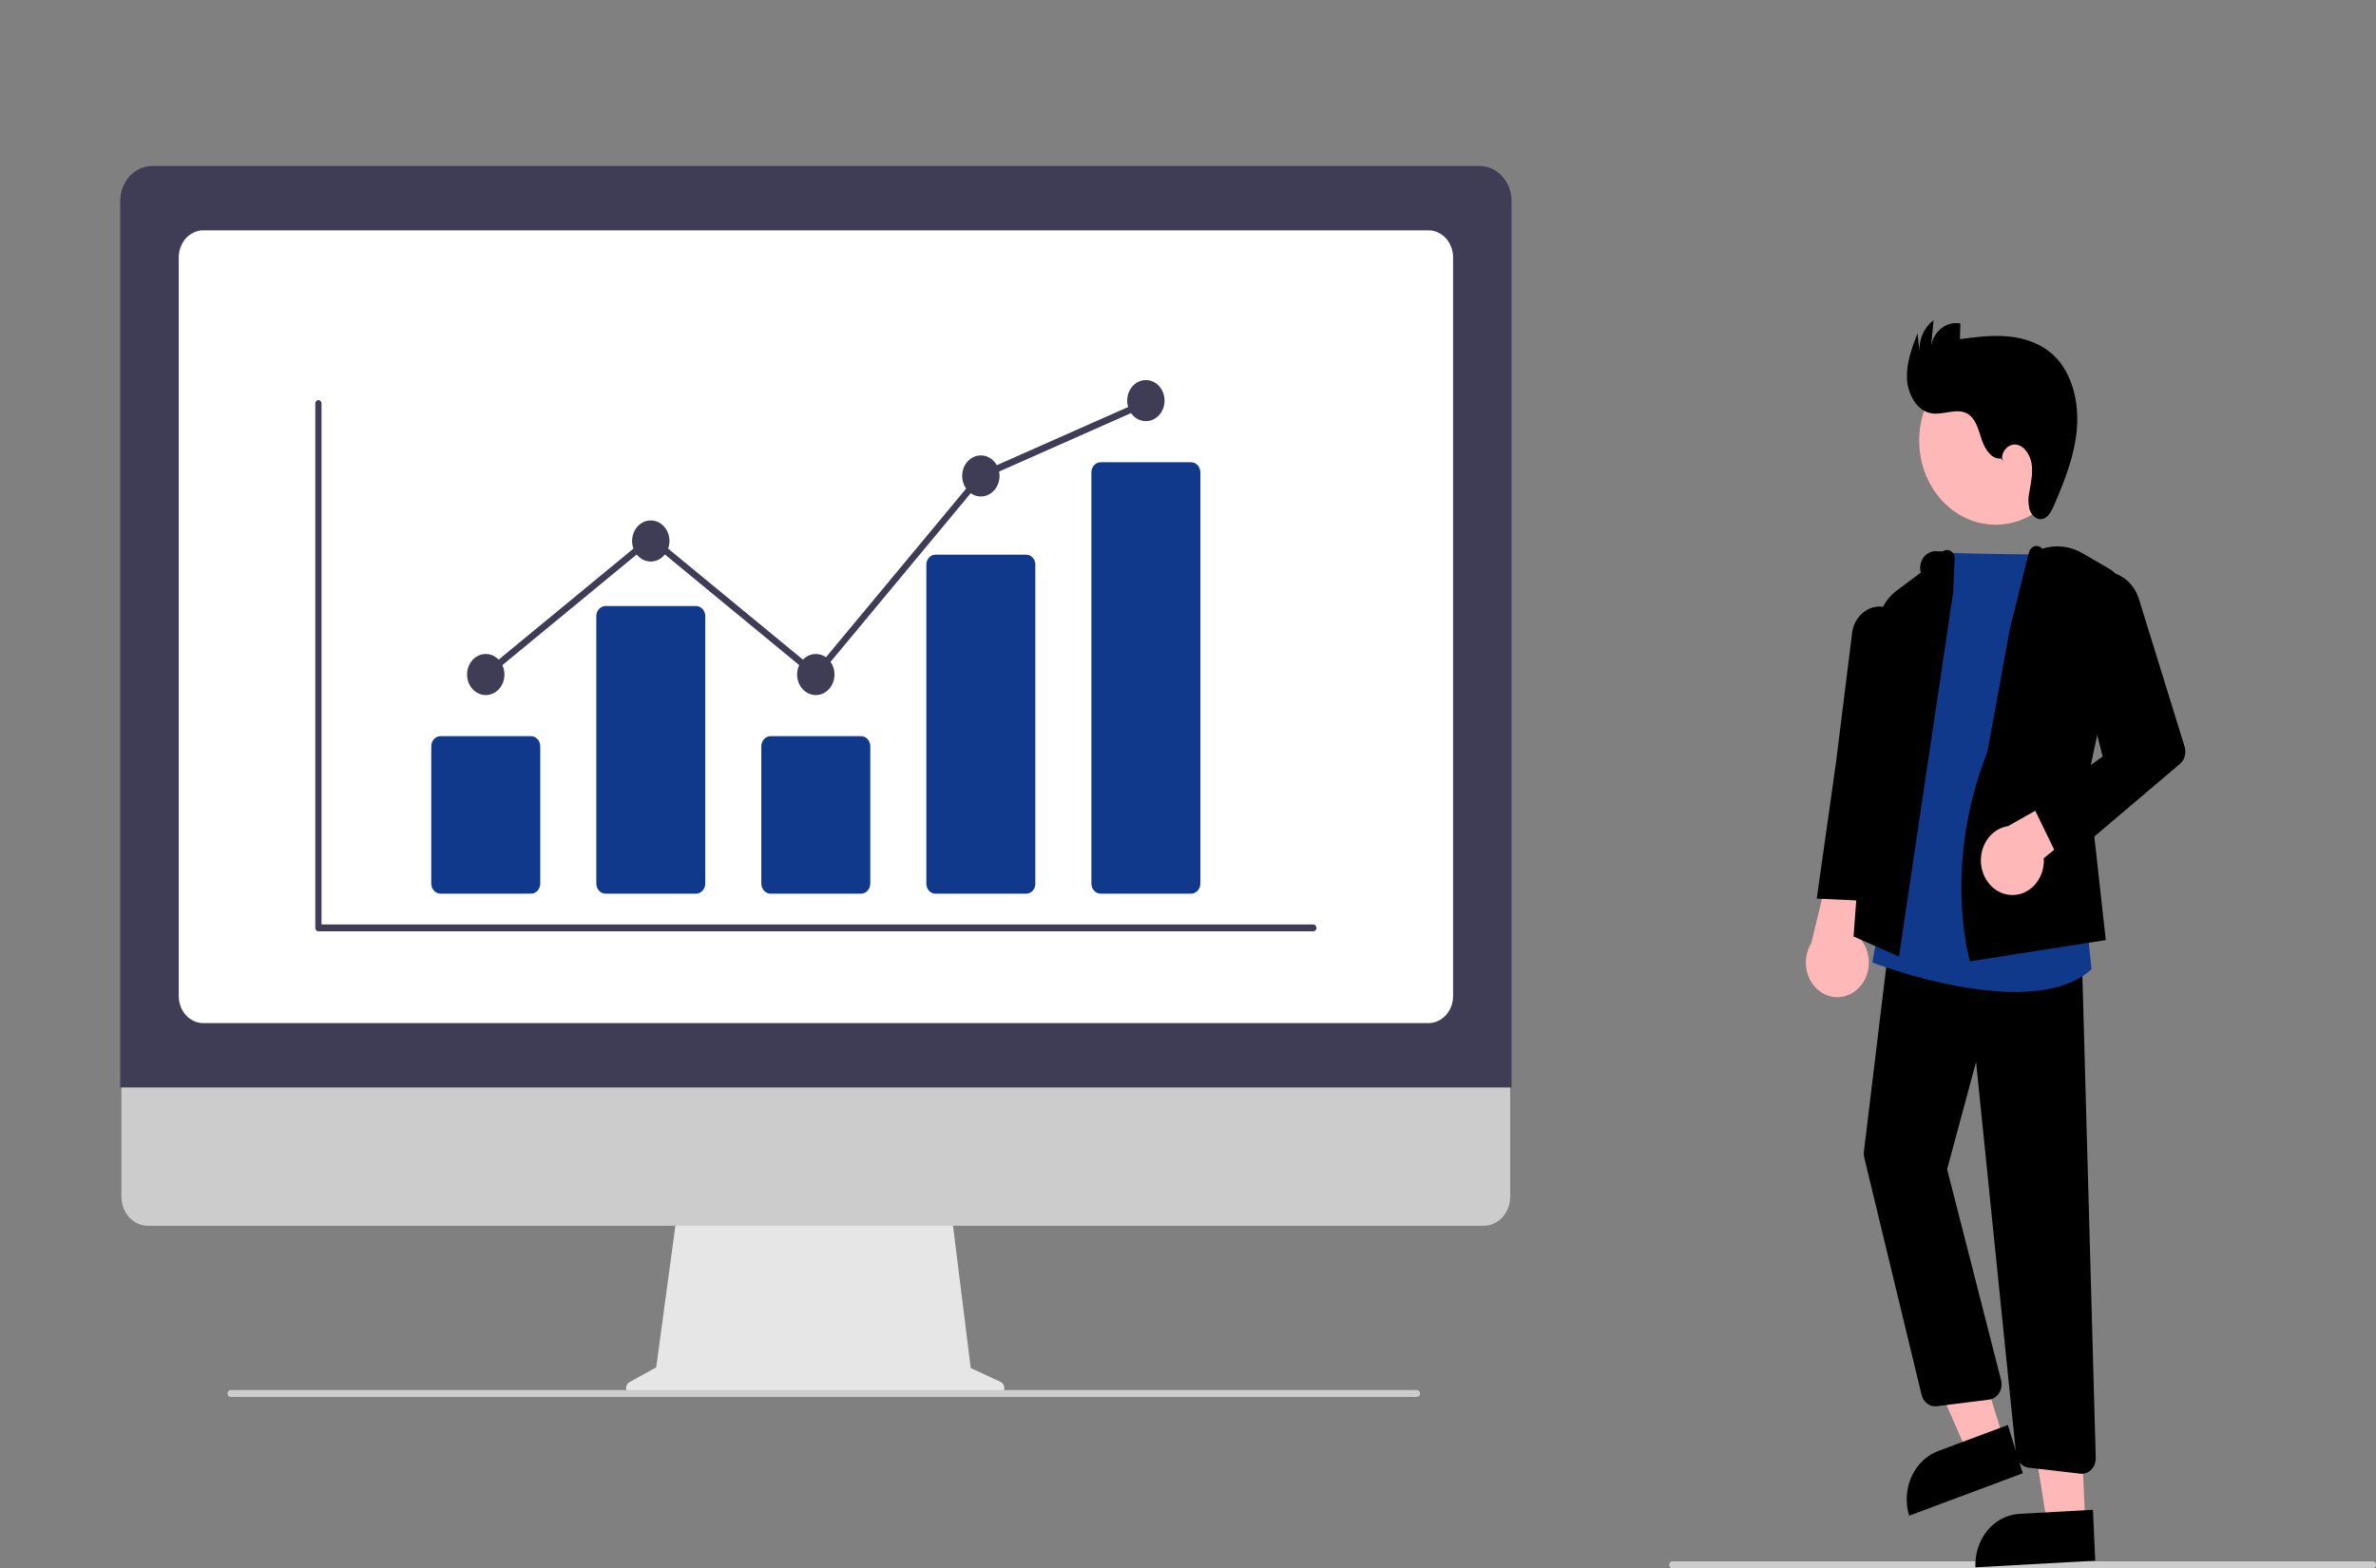 <svg width="253" height="167" viewBox="0 0 253 167" fill="none" xmlns="http://www.w3.org/2000/svg">
<rect x="0" y="0" width="253" height="167" fill="#808080" stroke="none"/>
<path d="M252.669 167H178.068C177.98 167 177.896 166.962 177.833 166.893C177.771 166.825 177.736 166.732 177.736 166.635C177.736 166.539 177.771 166.446 177.833 166.378C177.896 166.309 177.98 166.271 178.068 166.271H252.669C252.757 166.271 252.841 166.309 252.904 166.378C252.966 166.446 253.001 166.539 253.001 166.635C253.001 166.732 252.966 166.825 252.904 166.893C252.841 166.962 252.757 167 252.669 167Z" fill="#CCCCCC"/>
<path d="M212.503 55.878C217 55.878 220.646 51.869 220.646 46.923C220.646 41.977 217 37.967 212.503 37.967C208.005 37.967 204.359 41.977 204.359 46.923C204.359 51.869 208.005 55.878 212.503 55.878Z" fill="#FFB8B8"/>
<path d="M213.348 153.269L209.499 154.707L202.625 139.064L208.306 136.943L213.348 153.269Z" fill="#FFB8B8"/>
<path d="M206.377 154.524L213.8 151.752L215.387 156.891L203.291 161.41C203.082 160.735 202.997 160.021 203.039 159.31C203.081 158.599 203.25 157.903 203.537 157.264C203.824 156.625 204.222 156.054 204.709 155.584C205.196 155.113 205.763 154.754 206.377 154.524Z" fill="black"/>
<path d="M222.044 162.105L217.985 162.329L215.266 145.215L221.258 144.884L222.044 162.105Z" fill="#FFB8B8"/>
<path d="M215.027 161.214L222.857 160.781L223.105 166.202L210.345 166.908C210.313 166.196 210.408 165.484 210.626 164.812C210.844 164.141 211.179 163.523 211.614 162.994C212.049 162.466 212.574 162.036 213.16 161.731C213.745 161.425 214.38 161.25 215.027 161.214Z" fill="black"/>
<path d="M197.885 105.243C198.249 104.886 198.537 104.446 198.73 103.954C198.923 103.462 199.015 102.929 199 102.393C198.985 101.857 198.864 101.332 198.644 100.853C198.425 100.374 198.112 99.955 197.729 99.623L201.6 87.308L195.635 88.984L192.874 100.422C192.41 101.167 192.211 102.072 192.314 102.968C192.416 103.863 192.814 104.686 193.432 105.28C194.05 105.874 194.844 106.199 195.665 106.192C196.485 106.185 197.275 105.847 197.885 105.243Z" fill="#FFB8B8"/>
<path d="M221.666 156.945C221.613 156.945 221.561 156.942 221.508 156.936L215.998 156.294C215.659 156.256 215.342 156.092 215.101 155.828C214.86 155.564 214.708 155.217 214.672 154.845L210.413 113.092L207.332 124.517L213.077 146.972C213.135 147.201 213.148 147.441 213.114 147.675C213.08 147.91 213 148.134 212.88 148.331C212.759 148.528 212.601 148.694 212.417 148.818C212.232 148.941 212.026 149.02 211.811 149.047L206.225 149.753C205.869 149.796 205.511 149.698 205.216 149.476C204.92 149.255 204.706 148.924 204.613 148.544L198.509 123.274C198.459 123.066 198.446 122.85 198.472 122.637L201.215 99.957L221.677 101.762L223.157 155.254C223.163 155.474 223.129 155.692 223.057 155.897C222.985 156.102 222.876 156.289 222.737 156.446C222.597 156.604 222.431 156.73 222.247 156.815C222.063 156.901 221.865 156.945 221.666 156.945Z" fill="black"/>
<path d="M214.592 105.64C207.737 105.64 199.975 102.727 199.505 102.548L199.369 102.496L207.103 58.856L207.245 58.862C210.31 58.999 218.674 59.069 218.758 59.07L218.908 59.071L222.132 97.583L222.708 103.216L222.637 103.279C220.665 105.032 217.723 105.64 214.592 105.64Z" fill="#10398C"/>
<path d="M202.206 101.868L197.369 99.726L199.835 66.93C199.894 66.121 200.118 65.337 200.489 64.637C200.861 63.936 201.371 63.336 201.981 62.881L204.527 60.976C204.455 60.706 204.442 60.422 204.489 60.146C204.536 59.87 204.642 59.611 204.799 59.389C204.955 59.167 205.157 58.989 205.388 58.869C205.619 58.749 205.872 58.692 206.127 58.701L206.856 58.726C206.995 58.624 207.158 58.569 207.325 58.571C207.493 58.572 207.655 58.629 207.793 58.734C207.93 58.839 208.035 58.987 208.094 59.159C208.154 59.33 208.164 59.518 208.125 59.697L207.965 63.171L202.206 101.868Z" fill="black"/>
<path d="M199.767 95.989L193.451 95.696L195.497 81.223L197.192 67.605C197.226 67.116 197.359 66.642 197.583 66.217C197.806 65.793 198.114 65.43 198.483 65.154C198.852 64.879 199.273 64.7 199.715 64.629C200.156 64.558 200.606 64.597 201.031 64.744C201.694 64.973 202.262 65.451 202.636 66.094C203.011 66.737 203.167 67.504 203.078 68.262L201.361 83.017L199.767 95.989Z" fill="black"/>
<path d="M209.767 102.37L209.724 102.224C209.695 102.124 206.848 92.083 211.611 80.101L213.999 67.038L216.04 58.836C216.078 58.689 216.147 58.554 216.241 58.442C216.335 58.33 216.451 58.243 216.581 58.189C216.733 58.131 216.898 58.124 217.054 58.168C217.21 58.212 217.351 58.306 217.459 58.437C218.882 57.978 220.411 58.146 221.723 58.906L224.589 60.567C225.226 60.936 225.734 61.527 226.033 62.248C226.332 62.969 226.405 63.778 226.241 64.549L222.323 82.935L224.228 100.108L209.767 102.37Z" fill="black"/>
<path d="M213.938 95.291C214.422 95.349 214.912 95.289 215.374 95.116C215.835 94.943 216.256 94.661 216.608 94.29C216.959 93.918 217.232 93.467 217.408 92.967C217.583 92.467 217.657 91.93 217.624 91.395L226.495 84.168L223.394 82.552L213.828 87.971C213.015 88.092 212.27 88.537 211.736 89.221C211.201 89.906 210.913 90.782 210.926 91.684C210.94 92.587 211.254 93.452 211.809 94.117C212.364 94.782 213.121 95.2 213.938 95.291Z" fill="#FFB8B8"/>
<path d="M219.5 92.056L216.504 85.905L223.893 80.557L220.287 66.333C220.143 65.763 220.107 65.167 220.181 64.582C220.256 63.996 220.439 63.434 220.72 62.93C221.001 62.425 221.374 61.99 221.814 61.652C222.255 61.313 222.754 61.078 223.281 60.961C224.213 60.757 225.18 60.931 226.003 61.452C226.826 61.973 227.449 62.804 227.757 63.792L232.623 79.521C232.723 79.845 232.729 80.195 232.639 80.523C232.549 80.851 232.368 81.139 232.122 81.348L219.5 92.056Z" fill="black"/>
<path d="M213.079 48.822C212.102 48.962 211.366 47.863 211.024 46.848C210.683 45.833 210.423 44.651 209.574 44.102C208.414 43.353 206.931 44.254 205.605 44.007C204.107 43.728 203.134 41.982 203.057 40.314C202.981 38.646 203.585 37.041 204.177 35.503L204.384 37.415C204.356 36.767 204.48 36.122 204.744 35.542C205.008 34.962 205.402 34.466 205.89 34.101L205.624 36.906C205.68 36.519 205.806 36.148 205.993 35.815C206.181 35.482 206.426 35.192 206.715 34.963C207.005 34.734 207.332 34.571 207.679 34.481C208.026 34.392 208.386 34.379 208.738 34.443L208.696 36.114C210.425 35.888 212.17 35.661 213.905 35.834C215.639 36.006 217.386 36.61 218.701 37.866C220.668 39.745 221.386 42.84 221.145 45.693C220.904 48.546 219.833 51.226 218.717 53.815C218.436 54.467 218.047 55.202 217.396 55.285C216.811 55.359 216.276 54.821 216.094 54.205C215.954 53.573 215.959 52.913 216.11 52.283C216.274 51.322 216.482 50.339 216.327 49.375C216.172 48.411 215.542 47.459 214.659 47.341C213.775 47.223 212.872 48.333 213.296 49.193L213.079 48.822Z" fill="black"/>
<path d="M106.534 147.156L103.365 145.688L101.19 128.212H72.231L69.874 145.617L67.038 147.176C66.903 147.251 66.794 147.373 66.73 147.525C66.665 147.676 66.649 147.846 66.684 148.009C66.719 148.171 66.803 148.316 66.921 148.419C67.04 148.523 67.188 148.579 67.34 148.579H106.273C106.429 148.579 106.579 148.52 106.7 148.412C106.82 148.303 106.903 148.153 106.933 147.985C106.964 147.817 106.941 147.643 106.869 147.492C106.796 147.341 106.678 147.222 106.534 147.156Z" fill="#E6E6E6"/>
<path d="M157.996 130.537H15.744C14.997 130.535 14.282 130.208 13.755 129.627C13.228 129.046 12.932 128.259 12.932 127.438V105.378H160.808V127.438C160.808 128.259 160.512 129.046 159.985 129.627C159.457 130.208 158.742 130.535 157.996 130.537Z" fill="#CCCCCC"/>
<path d="M160.956 115.804H12.801V21.414C12.802 20.423 13.16 19.473 13.797 18.773C14.434 18.073 15.297 17.678 16.198 17.677H157.558C158.459 17.678 159.322 18.073 159.959 18.773C160.596 19.473 160.955 20.423 160.956 21.414V115.804Z" fill="#3F3D56"/>
<path d="M152.108 108.953H21.651C20.956 108.952 20.29 108.648 19.799 108.108C19.308 107.568 19.032 106.836 19.031 106.073V27.409C19.032 26.645 19.308 25.913 19.799 25.373C20.29 24.833 20.956 24.529 21.651 24.528H152.108C152.802 24.529 153.468 24.833 153.959 25.373C154.45 25.913 154.726 26.645 154.727 27.409V106.073C154.726 106.836 154.45 107.568 153.959 108.108C153.468 108.648 152.802 108.952 152.108 108.953Z" fill="white"/>
<path d="M150.879 148.761H24.554C24.466 148.761 24.382 148.723 24.32 148.655C24.258 148.586 24.223 148.493 24.223 148.397C24.223 148.3 24.258 148.207 24.32 148.139C24.382 148.071 24.466 148.032 24.554 148.032H150.879C150.967 148.032 151.051 148.071 151.113 148.139C151.176 148.207 151.211 148.3 151.211 148.397C151.211 148.493 151.176 148.586 151.113 148.655C151.051 148.723 150.967 148.761 150.879 148.761Z" fill="#CCCCCC"/>
<path d="M139.851 99.179H33.906C33.818 99.179 33.733 99.141 33.671 99.072C33.609 99.004 33.574 98.911 33.574 98.814V42.97C33.574 42.874 33.609 42.781 33.671 42.712C33.733 42.644 33.818 42.606 33.906 42.606C33.994 42.606 34.078 42.644 34.14 42.712C34.202 42.781 34.237 42.874 34.237 42.97V98.45H139.851C139.939 98.45 140.024 98.488 140.086 98.557C140.148 98.625 140.183 98.718 140.183 98.814C140.183 98.911 140.148 99.004 140.086 99.072C140.024 99.141 139.939 99.179 139.851 99.179Z" fill="#3F3D56"/>
<path d="M56.542 95.168H46.906C46.645 95.168 46.395 95.054 46.211 94.851C46.026 94.648 45.922 94.373 45.922 94.086V79.478C45.922 79.191 46.026 78.915 46.211 78.713C46.395 78.51 46.645 78.395 46.906 78.395H56.542C56.803 78.395 57.053 78.51 57.238 78.713C57.422 78.915 57.526 79.191 57.526 79.478V94.086C57.526 94.373 57.422 94.648 57.238 94.851C57.053 95.054 56.803 95.168 56.542 95.168Z" fill="#10398C"/>
<path d="M74.115 95.168H64.478C64.217 95.168 63.967 95.054 63.783 94.851C63.598 94.648 63.495 94.373 63.494 94.086V65.622C63.495 65.335 63.598 65.06 63.783 64.857C63.967 64.654 64.217 64.54 64.478 64.539H74.115C74.376 64.54 74.626 64.654 74.81 64.857C74.995 65.06 75.099 65.335 75.099 65.622V94.086C75.099 94.373 74.995 94.648 74.81 94.851C74.626 95.054 74.376 95.168 74.115 95.168Z" fill="#10398C"/>
<path d="M91.687 95.168H82.051C81.79 95.168 81.54 95.054 81.355 94.851C81.171 94.648 81.067 94.373 81.066 94.086V79.478C81.067 79.191 81.171 78.915 81.355 78.713C81.54 78.51 81.79 78.395 82.051 78.395H91.687C91.948 78.395 92.198 78.51 92.382 78.713C92.567 78.915 92.671 79.191 92.671 79.478V94.086C92.671 94.373 92.567 94.648 92.382 94.851C92.198 95.054 91.948 95.168 91.687 95.168Z" fill="#10398C"/>
<path d="M109.259 95.168H99.623C99.368 95.174 99.121 95.069 98.937 94.875C98.752 94.681 98.645 94.415 98.639 94.135V60.103C98.645 59.823 98.752 59.557 98.937 59.363C99.121 59.169 99.368 59.064 99.623 59.07H109.259C109.514 59.064 109.761 59.169 109.945 59.363C110.13 59.557 110.237 59.823 110.243 60.103V94.135C110.237 94.415 110.13 94.681 109.945 94.875C109.761 95.069 109.514 95.174 109.259 95.168Z" fill="#10398C"/>
<path d="M126.833 95.168H117.197C116.936 95.168 116.686 95.054 116.502 94.851C116.317 94.648 116.213 94.373 116.213 94.086V50.307C116.213 50.02 116.317 49.745 116.502 49.542C116.686 49.339 116.936 49.225 117.197 49.225H126.833C127.094 49.225 127.344 49.339 127.529 49.542C127.713 49.745 127.817 50.02 127.818 50.307V94.086C127.817 94.373 127.713 94.648 127.529 94.851C127.344 95.054 127.094 95.168 126.833 95.168Z" fill="#10398C"/>
<path d="M51.724 74.02C52.822 74.02 53.713 73.04 53.713 71.832C53.713 70.624 52.822 69.644 51.724 69.644C50.625 69.644 49.734 70.624 49.734 71.832C49.734 73.04 50.625 74.02 51.724 74.02Z" fill="#3F3D56"/>
<path d="M69.296 59.799C70.395 59.799 71.285 58.82 71.285 57.611C71.285 56.403 70.395 55.424 69.296 55.424C68.197 55.424 67.307 56.403 67.307 57.611C67.307 58.82 68.197 59.799 69.296 59.799Z" fill="#3F3D56"/>
<path d="M86.868 74.02C87.967 74.02 88.858 73.04 88.858 71.832C88.858 70.624 87.967 69.644 86.868 69.644C85.77 69.644 84.879 70.624 84.879 71.832C84.879 73.04 85.77 74.02 86.868 74.02Z" fill="#3F3D56"/>
<path d="M104.442 52.871C105.541 52.871 106.432 51.892 106.432 50.683C106.432 49.475 105.541 48.496 104.442 48.496C103.344 48.496 102.453 49.475 102.453 50.683C102.453 51.892 103.344 52.871 104.442 52.871Z" fill="#3F3D56"/>
<path d="M122.015 44.849C123.113 44.849 124.004 43.87 124.004 42.662C124.004 41.453 123.113 40.474 122.015 40.474C120.916 40.474 120.025 41.453 120.025 42.662C120.025 43.87 120.916 44.849 122.015 44.849Z" fill="#3F3D56"/>
<path d="M86.912 72.322L69.297 57.813L51.923 72.124L51.525 71.54L69.297 56.901L86.828 71.342L104.249 50.376L104.319 50.345L121.891 42.559L122.139 43.235L104.637 50.99L86.912 72.322Z" fill="#3F3D56"/>
</svg>
